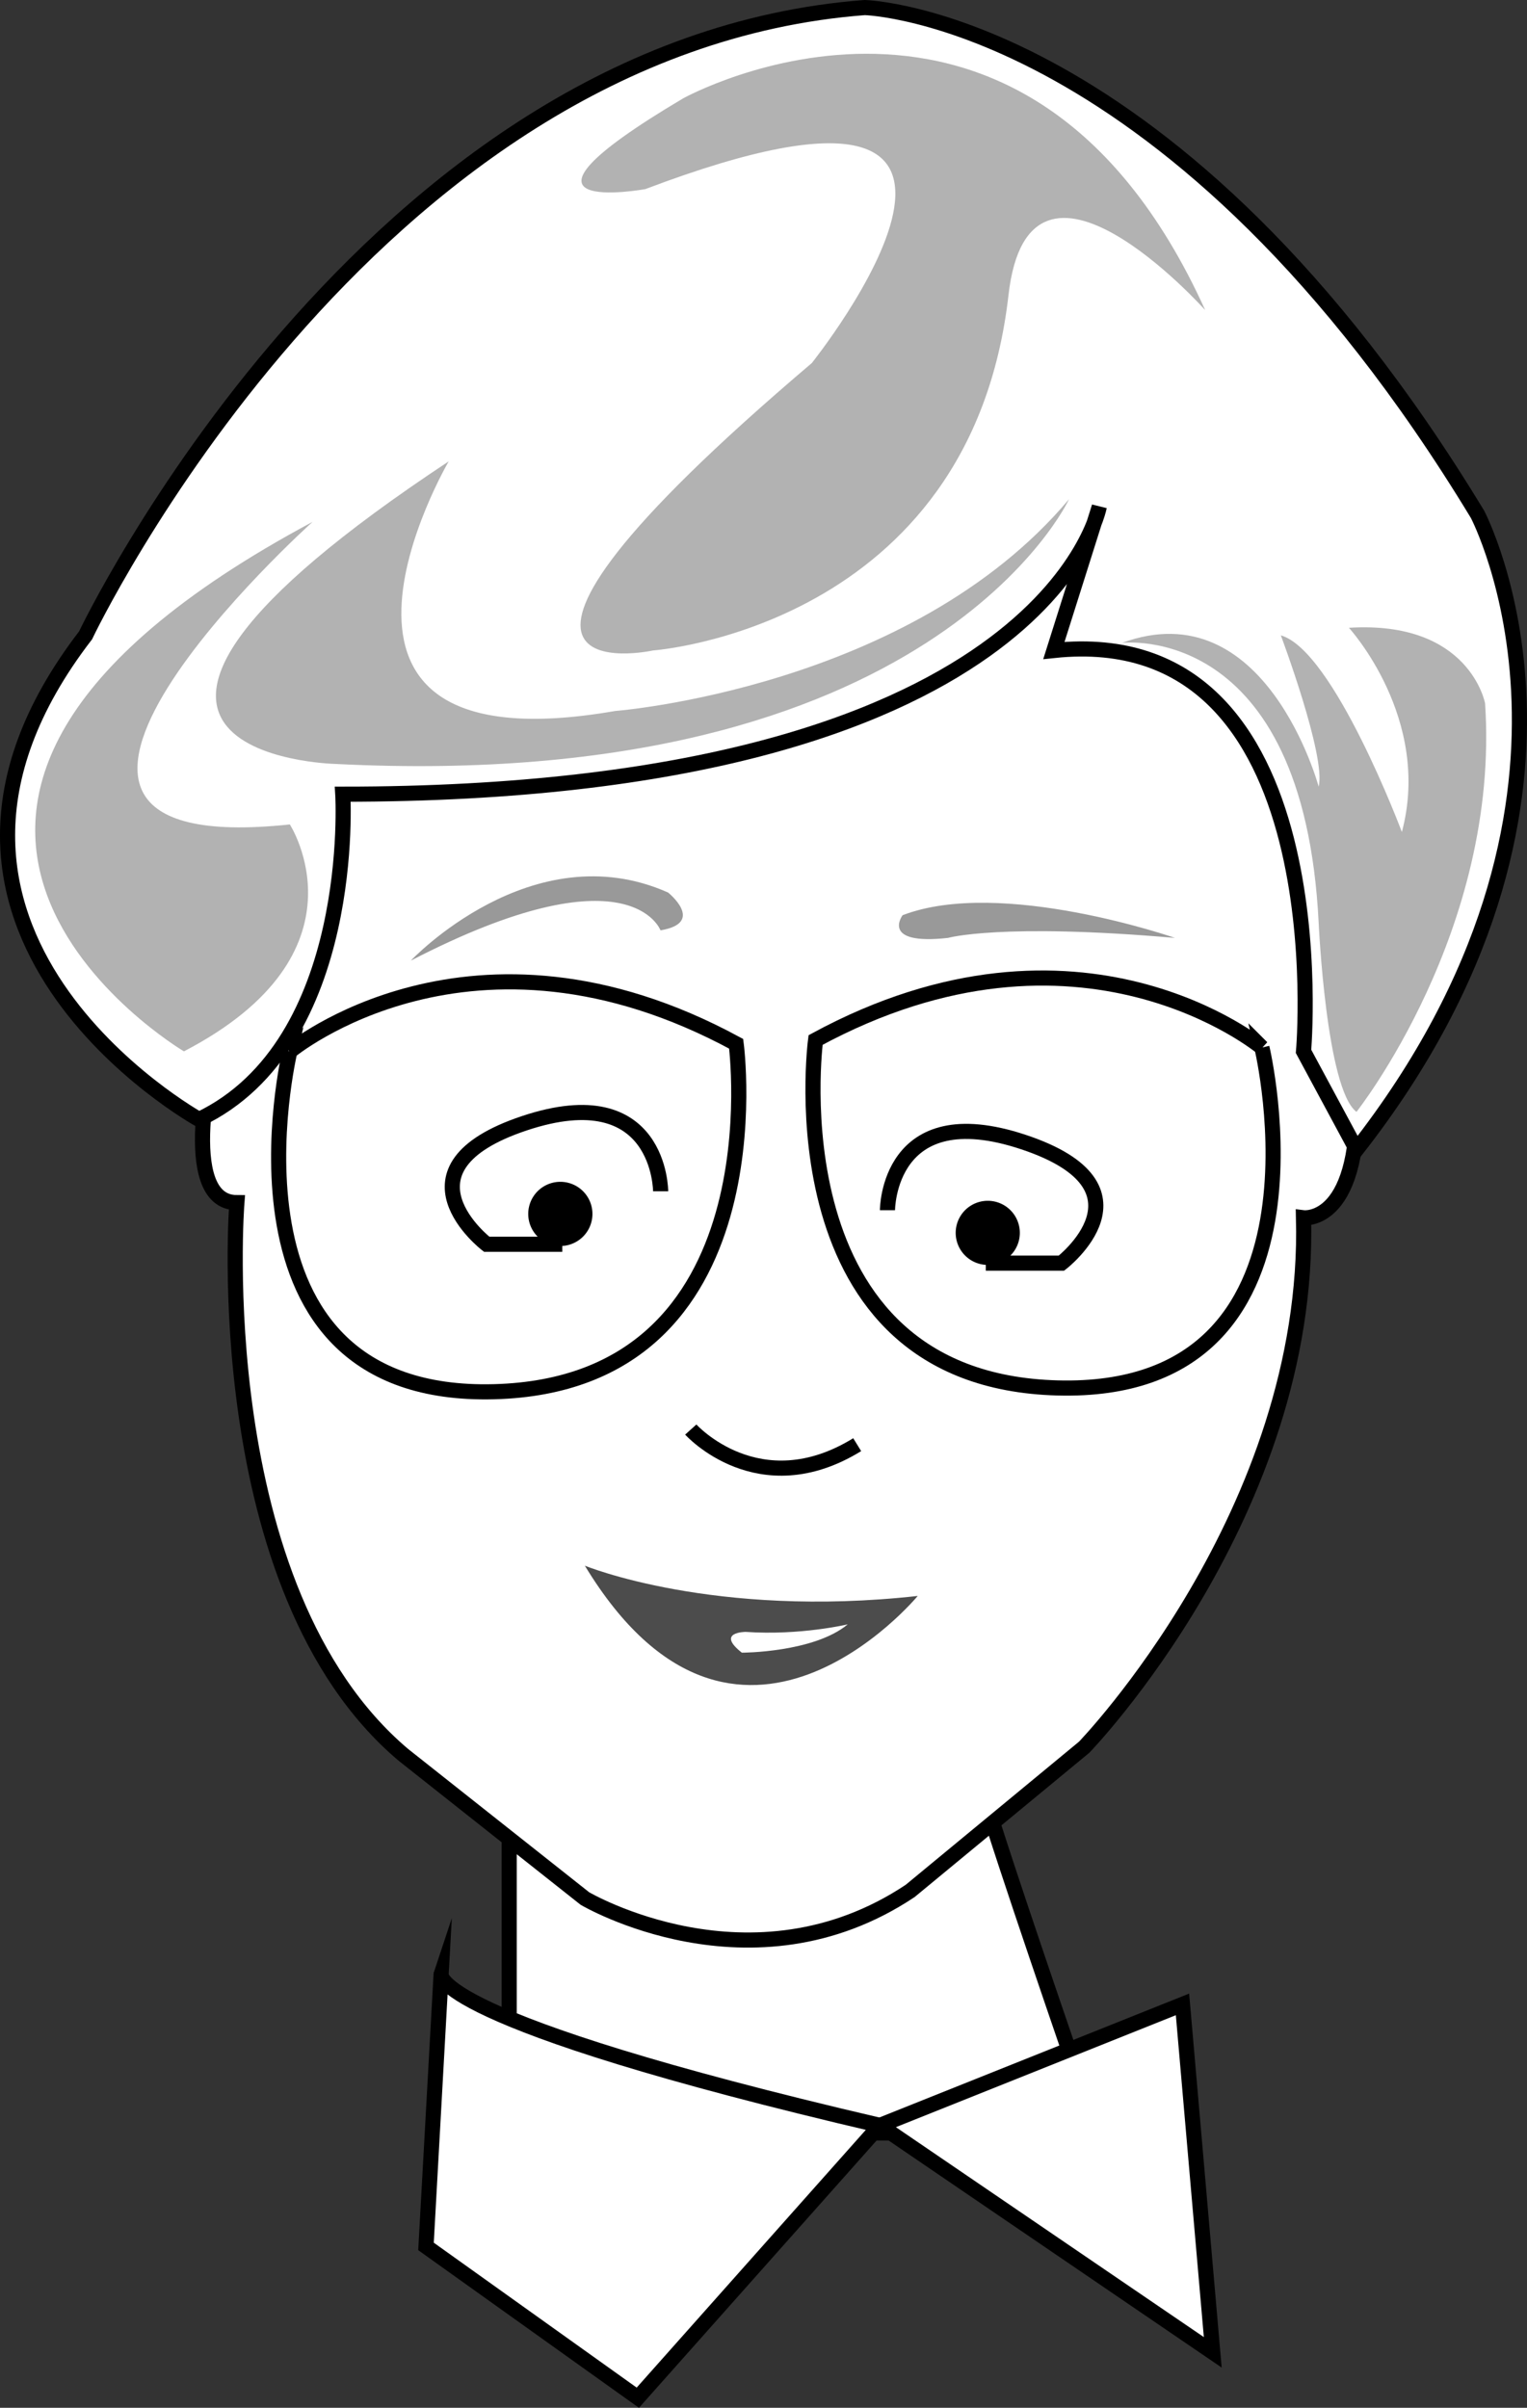 <svg xmlns="http://www.w3.org/2000/svg" width="50.463" height="79.584"><rect width="100%" height="100%" fill="#333333" stroke="none"/><path fill="#fff" d="M16.828 60.25V68l10.5 2.5h3.5l4.75-2s-2.5-7.25-3-9l-15.75.75"/><path fill="none" stroke="#000" stroke-miterlimit="10" stroke-width=".5" d="M16.828 60.25V68l10.5 2.5h3.5l4.75-2s-2.5-7.25-3-9zm0 0"/><path fill="#fff" d="M7.078 34.75s-1.25 5 .75 5c0 0-1 12.75 5.5 18.25l6 4.75s5.5 3.25 10.75-.25l5.75-4.75s7.5-7.75 7.25-17.5c0 0 2 .25 1.75-4.5 0 0 1.75-16-8.25-20.5 0 0-28 4.25-28.5 14.5l-1 5"/><path fill="none" stroke="#000" stroke-miterlimit="10" stroke-width=".5" d="M7.078 34.75s-1.25 5 .75 5c0 0-1 12.75 5.5 18.25l6 4.75s5.5 3.25 10.75-.25l5.75-4.75s7.5-7.75 7.25-17.5c0 0 2 .25 1.75-4.5 0 0 1.75-16-8.25-20.5 0 0-28 4.25-28.5 14.5zm0 0"/><path fill="#fff" d="M36.328 16.75s-1.75 9.5-25 9.5c0 0 .5 8.25-4.75 10.75 0 0-11.25-6.25-3.75-16 0 0 9.25-19.5 25.75-20.75 0 0 10.25.25 20.25 16.75 0 0 5 9.5-4 21l-1.75-3.25s1.25-14.25-8.25-13.25l1.5-4.75"/><path fill="none" stroke="#000" stroke-miterlimit="10" stroke-width=".5" d="M36.328 16.75s-1.75 9.5-25 9.5c0 0 .5 8.25-4.75 10.75 0 0-11.25-6.25-3.75-16 0 0 9.25-19.5 25.75-20.75 0 0 10.25.25 20.25 16.75 0 0 5 9.5-4 21l-1.75-3.25s1.25-14.25-8.25-13.25zm0 0"/><path fill="#fff" d="M41.703 34.625s-6-5-14.75-.25c0 0-1.5 11.25 8 11.5s6.75-11.25 6.75-11.25"/><path fill="none" stroke="#000" stroke-miterlimit="10" stroke-width=".5" d="M41.703 34.625s-6-5-14.75-.25c0 0-1.5 11.25 8 11.5s6.75-11.25 6.75-11.25zm0 0"/><path fill="none" stroke="#000" stroke-miterlimit="10" stroke-width=".5" d="M29.328 40s0-3.75 4.5-2.25 1.25 4 1.25 4h-2.5"/><path d="M32.64 41.809a1.06 1.06 0 1 0 .005-2.12 1.06 1.06 0 0 0-.004 2.12"/><path fill="#fff" d="M14.578 65.25s-.5 1.5 14.5 5l-8 9-7-5 .5-9"/><path fill="none" stroke="#000" stroke-miterlimit="10" stroke-width=".5" d="M14.578 65.25s-.5 1.5 14.5 5l-8 9-7-5zm0 0"/><path fill="#fff" stroke="#000" stroke-miterlimit="10" stroke-width=".5" d="m29.078 70.25 11 7.5-1-11.5zm0 0"/><path fill="#fff" d="M9.578 34.75s6-5 14.75-.25c0 0 1.5 11.25-8 11.5s-6.75-11.25-6.75-11.25"/><path fill="none" stroke="#000" stroke-miterlimit="10" stroke-width=".5" d="M9.578 34.75s6-5 14.75-.25c0 0 1.5 11.25-8 11.5s-6.75-11.25-6.75-11.25zm0 0"/><path fill="none" stroke="#000" stroke-miterlimit="10" stroke-width=".5" d="M21.832 39.375s0-3.75-4.5-2.25-1.25 4-1.25 4h2.5"/><path d="M18.516 41.184a1.06 1.06 0 1 1 .003-2.122 1.06 1.06 0 0 1-.003 2.122"/><path fill="#999" d="M13.578 31.75s4-4.25 8.5-2.25c0 0 1.25 1-.25 1.25 0 0-1-2.75-8.25 1m25.25-.75s-5.75-2-9-.75c0 0-.75 1 1.5.75 0 0 1.75-.5 7.5 0"/><path fill="#4c4c4c" d="M19.328 51.75s4.25 1.75 11 1c0 0-6 7.25-11-1"/><path fill="#fff" d="M28.016 53.688s-1.563.375-3.375.25c0 0-1 0-.125.687 0 0 2.375 0 3.5-.937"/><path fill="none" stroke="#000" stroke-miterlimit="10" stroke-width=".5" d="M22.828 47.25s2.25 2.5 5.5.5"/><path fill="#b2b2b2" d="M35.328 16.5s-4.5 9.75-24.25 8.75c0 0-11-.25 3.75-10 0 0-6 10.25 5.5 8.25 0 0 9.75-.75 15-7m1.75 4.75s6-.75 6.5 9.25c0 0 .25 5.5 1.25 6.25 0 0 4.75-6 4.25-13.5 0 0-.5-2.75-4.5-2.5 0 0 2.75 3 1.75 6.75 0 0-2.25-6-4-6.5 0 0 1.5 4 1.25 5 0 0-1.75-6.5-6.5-4.75"/><path fill="#b2b2b2" d="M10.328 17.25s-12.5 11.25-.75 10c0 0 2.75 4.25-3.5 7.5 0 0-13.5-8 4.25-17.5m29.5-7s-5.816-6.508-6.5-.5c-1.25 11-11.75 11.75-11.75 11.75s-8 1.75 5.25-9.5c0 0 9-11.25-5.5-5.75 0 0-5.5 1 1.25-3 0 0 11.25-6.25 17.25 7"/></svg>

